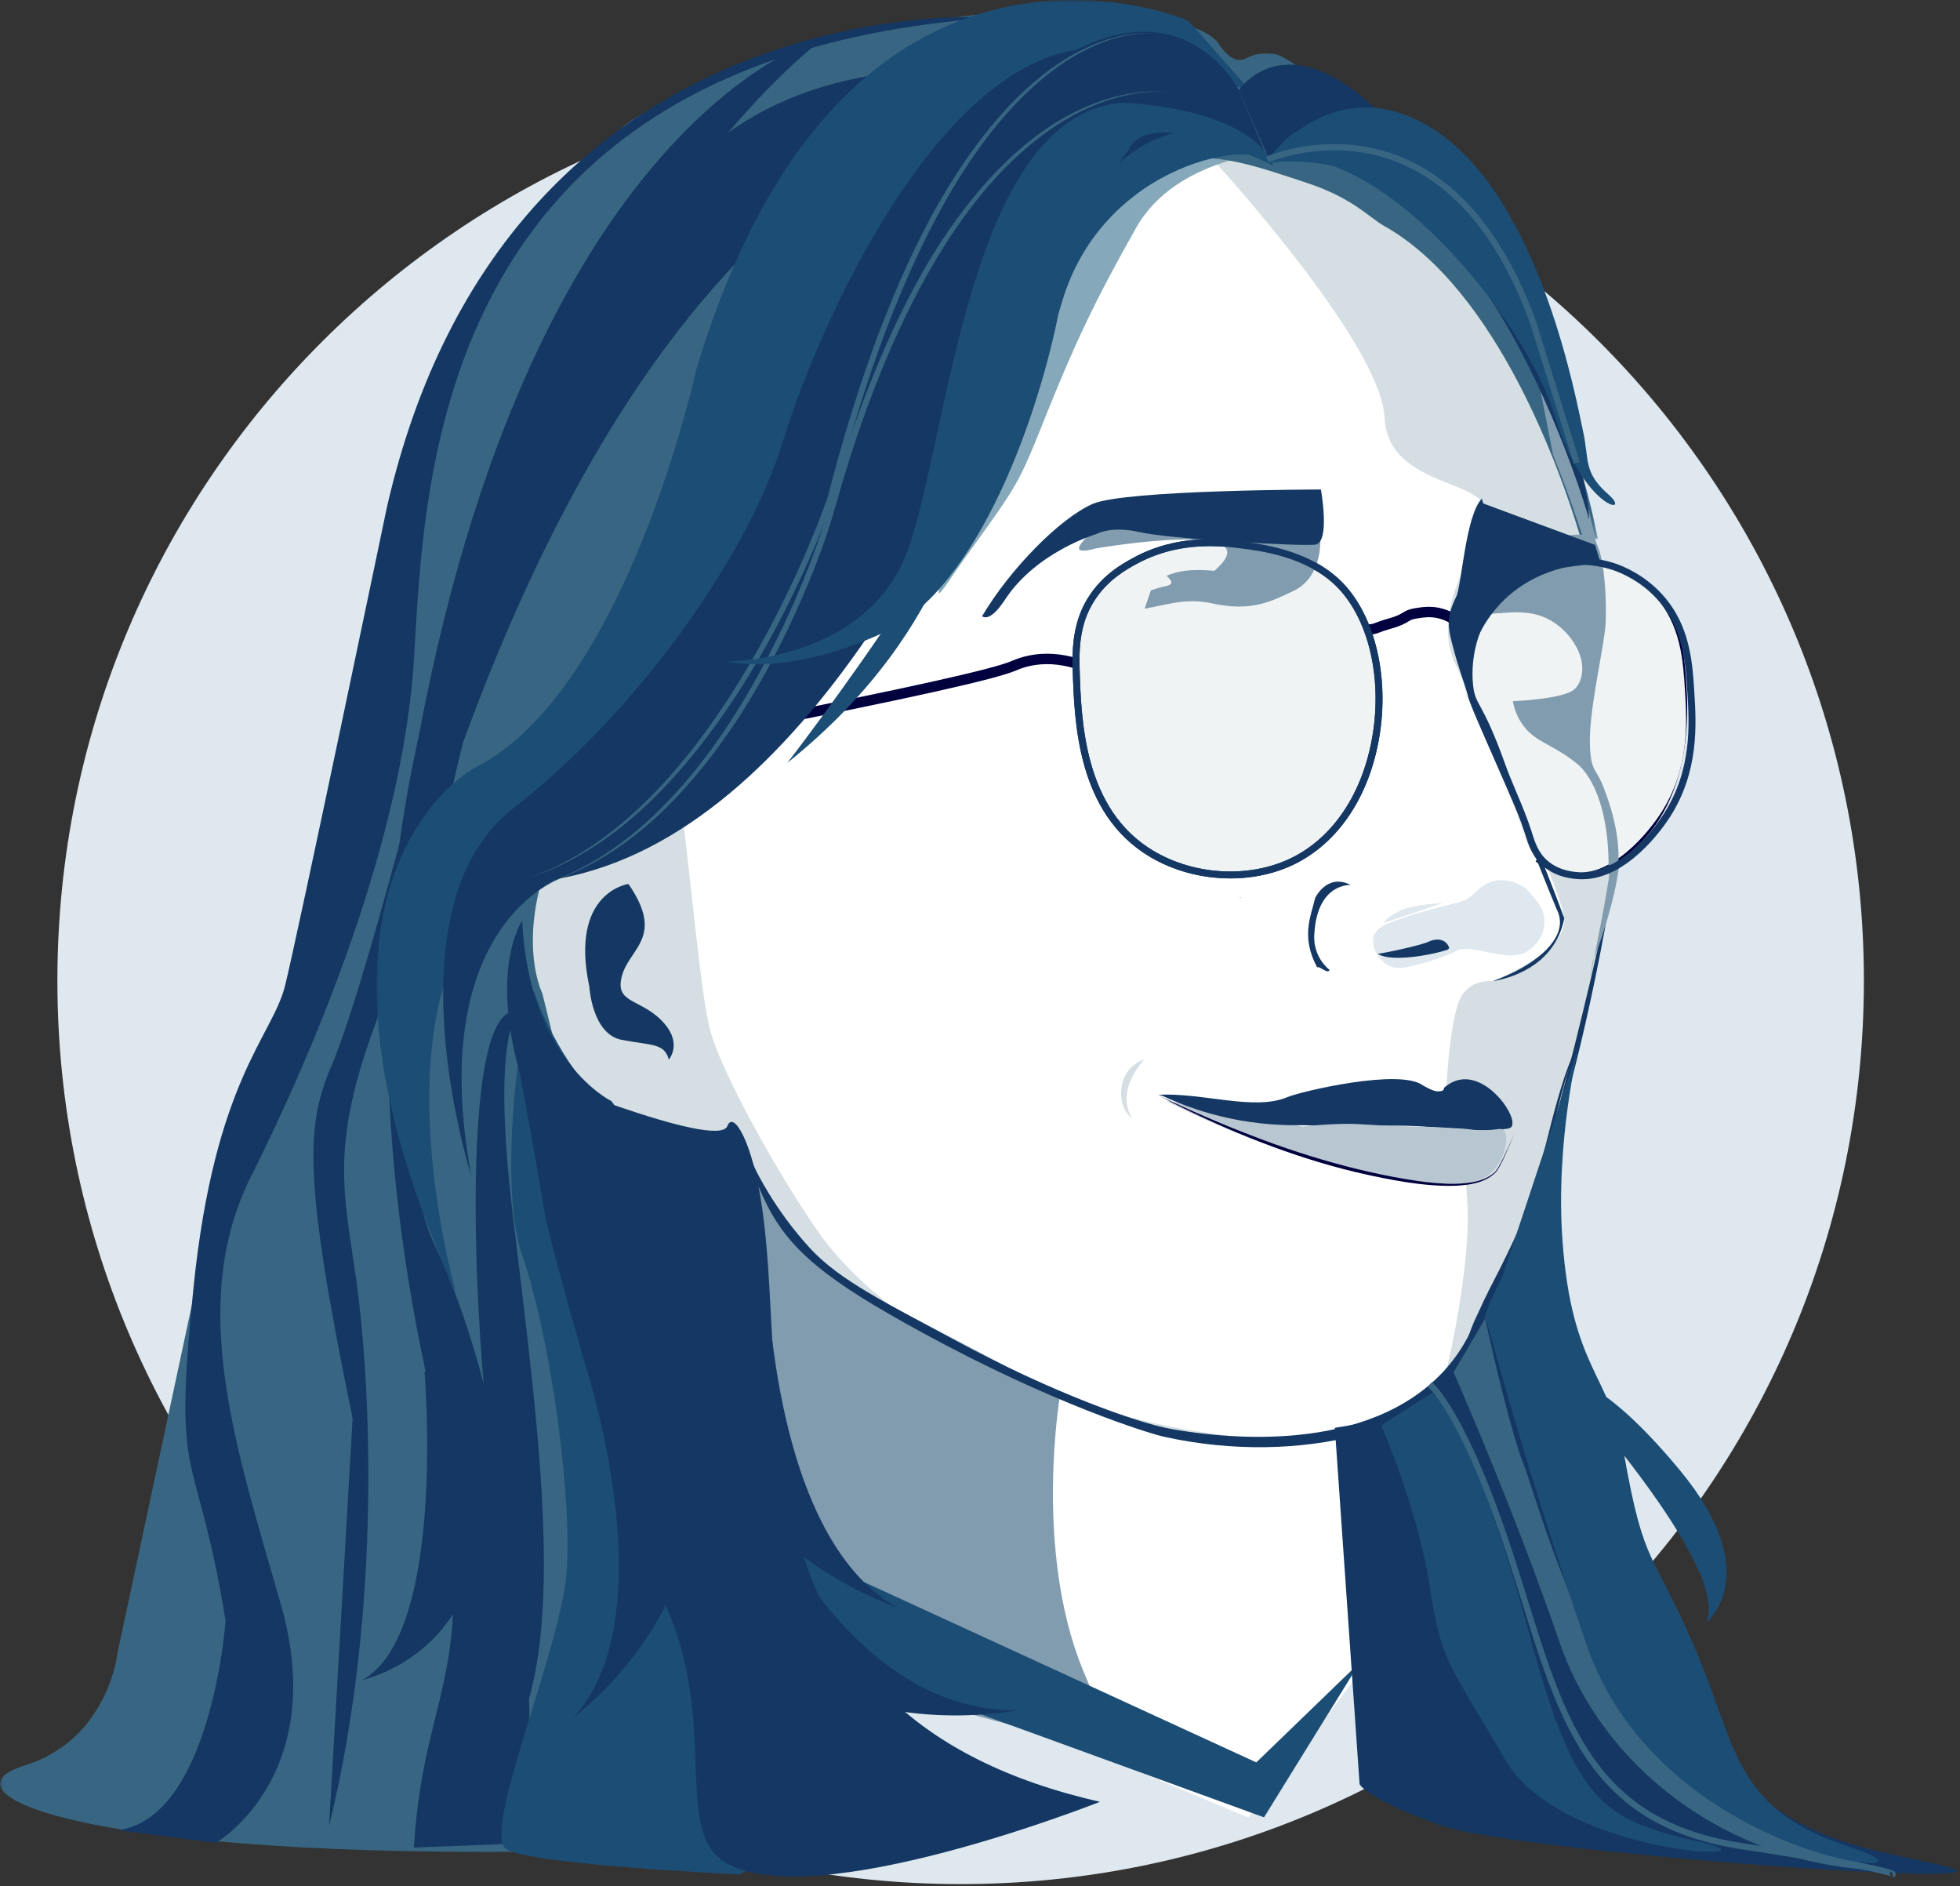 <?xml version="1.0" encoding="UTF-8"?>
<svg width="317px" height="305px" viewBox="0 0 317 305" version="1.1" xmlns="http://www.w3.org/2000/svg" xmlns:xlink="http://www.w3.org/1999/xlink">
    <rect x="0" y="0" width="317" height="305" fill="#333333" stroke="none"/>
    <title>Group 146</title>
    <defs>
        <polygon id="path-1" points="0 0 258.451 0 258.451 300.12 0 300.12"></polygon>
        <polygon id="path-3" points="1.42108547e-14 0 141.634 0 141.634 209.126 1.42108547e-14 209.126"></polygon>
    </defs>
    <g id="Page-1" stroke="none" stroke-width="1" fill="none" fill-rule="evenodd">
        <g id="Group-146">
            <path d="M301.455,158.558 C301.455,239.238 236.05,304.644 155.369,304.644 C74.687,304.644 9.282,239.238 9.282,158.558 C9.282,77.876 74.687,12.472 155.369,12.472 C236.05,12.472 301.455,77.876 301.455,158.558" id="Fill-1" fill="#DFE8EF"></path>
            <path d="M189.766,13.279 C189.766,13.279 127.322,27.689 117.716,60.626 C108.109,93.564 100.561,101.798 86.837,136.794 C73.113,171.79 73.113,184.828 74.485,197.179 C75.858,209.531 123.205,282.954 123.205,282.954 L138.586,267.338 L201.905,293.891 L208.033,286.232 L221.82,267.849 C221.82,267.849 235.055,243.841 235.055,232.861 C235.055,221.882 239.858,212.962 242.603,206.1 C245.348,199.238 250.151,184.828 250.151,184.828 C250.151,184.828 257.013,147.087 260.444,136.108 C263.875,125.129 256.327,91.505 257.013,83.957 C257.699,76.409 247.406,53.078 237.113,40.727 C226.821,28.375 189.766,13.279 189.766,13.279" id="Fill-3" fill="#FFFFFF"></path>
            <g id="Group-145">
                <path d="M171.456,225.514 C171.456,225.514 167.167,250.417 175.089,269.893 C180.579,283.388 178.371,272.382 183.012,280.36 C187.653,288.338 202.927,289.551 202.927,289.551 L124.289,268.36 L113.942,175.45 L134.832,206.305 L171.456,225.514 Z" id="Fill-5" fill="#829CAF"></path>
                <path d="M195.942,25.555 C195.942,25.555 223.313,55.266 223.923,67.465 C224.533,79.664 242.527,77.072 240.087,84.086 C237.647,91.101 231.515,99.098 235.48,107.637 C239.444,116.176 252.483,143.225 252.994,148.575 C253.506,153.926 241.392,158.652 241.392,158.652 C241.392,158.652 237.647,158.195 236.122,161.55 C234.597,164.905 233.987,174.207 233.987,175.427 C233.987,176.646 236.732,182.593 237.342,194.793 C237.952,206.992 232.473,230.294 230.18,232.977 C227.888,235.659 236.748,221.795 240.773,211.247 C244.799,200.699 249.124,191.673 250.495,186.773 C251.243,184.098 257.677,163.609 259.91,144.472 C261.736,128.826 261.152,115.242 258.69,93.083 C254.924,59.186 236.91,19.101 195.942,25.555" id="Fill-7" fill="#D5DEE2"></path>
                <path d="M206.629,24.53 C206.629,24.53 190.289,25.297 183.778,36.785 C177.267,48.276 173.821,55.551 169.225,67.041 C164.629,78.531 164.757,78.147 156.204,90.019 C151.481,96.575 149.31,101.51 156.204,82.743 C163.097,63.977 164.246,47.51 166.544,41.382 C168.842,35.254 184.927,19.552 198.714,21.466 C212.501,23.381 206.629,24.53 206.629,24.53" id="Fill-9" fill="#85A8BA"></path>
                <path d="M92.326,57.196 C92.326,57.196 57.33,160.125 68.309,204.728 C79.288,249.331 116.343,257.565 120.46,251.389 C124.577,245.214 107.422,229.431 107.422,193.749 C107.422,158.067 104.678,94.937 106.05,90.82 C107.422,86.702 92.326,57.196 92.326,57.196" id="Fill-11" fill="#143863"></path>
                <polygon id="Fill-13" fill="#1C4D75" points="127.608 250.232 127.088 265.719 204.437 293.852 219.971 268.752 203.189 284.968"></polygon>
                <g id="Group-17" transform="translate(0, 1.361)">
                    <mask id="mask-2" fill="white">
                        <use xlink:href="#path-1"></use>
                    </mask>
                    <g id="Clip-16"></g>
                    <path d="M255.522,85.212 C252.624,75.483 242.287,45.537 223.862,35.17 C221.366,33.765 218.88,30.699 211.287,28.18 C203.272,25.521 198.924,24.078 193.123,24.143 C178.575,24.307 168.594,33.801 167.401,34.97 C162.846,39.434 162.221,43.057 152.227,53.141 C137.29,68.211 144.087,66.519 138.355,78.672 C133.357,89.268 135.956,93.898 130.086,103.047 C127.382,107.262 125.753,108.79 122.829,114.19 C119.456,120.419 118.636,123.899 116.66,123.966 C113.811,124.063 113.768,116.886 107.831,112.956 C102.804,109.629 100.82,116.357 96.357,119.651 C89.475,124.73 85.335,133.264 92.826,143.05 C99.278,151.479 111.853,177.682 121.212,188.704 C124.494,192.57 110.509,206.107 113.565,212.361 C126.118,238.049 120.714,256.786 120.714,256.786 C132.608,305.225 136.057,265.966 150.871,288.455 L118.848,300.12 C100.091,290.065 85.225,298.062 85.225,298.062 C11.437,298.658 -9.76,288.38 3.882,284.154 C17.524,279.927 18.985,265.993 18.985,265.993 L33.395,198.573 C31.515,188.528 43.77,171.152 51.267,153.637 C59.373,134.701 57.905,137.808 60.459,114.318 C62.506,95.486 69.922,66.38 76.819,51.078 C77.201,50.228 77.859,48.769 78.842,46.914 C80.178,44.39 88.262,28.461 101.82,18.319 C101.82,18.319 127.863,0.957 174.049,0 C175.384,-0.027 193.849,1.055 197.017,5.61 C197.357,6.099 198.778,8.386 200.582,8.335 C201.441,8.31 201.793,7.772 203.137,7.445 C203.137,7.445 204.519,7.108 206.494,7.445 C208.789,7.836 247.688,32.657 258.451,85.775" id="Fill-15" fill="#386682" mask="url(#mask-2)"></path>
                </g>
                <polygon id="Fill-18" fill="#FCFCFD" points="152.696 119.731 152.564 119.894 152.787 119.92"></polygon>
                <path d="M242.232,182.675 C239.933,182.876 238.194,182.684 238.136,182.675 C235.886,182.332 233.577,182.48 231.31,182.258 C224.267,181.568 218.002,182.659 208.888,181.74 C208.888,181.74 206.319,181.481 187.326,177.019 C194.565,176.639 202.838,179.672 208.215,177.398 C210.401,176.473 226.407,172.704 230.138,175.502 C230.138,175.502 231.656,176.389 232.31,176.45 C233.723,176.582 233.531,175.907 233.531,175.907 C234.232,175.295 235.212,174.673 236.441,174.537 C241.052,174.027 245.566,180.743 244.451,182.206 C244.23,182.495 243.561,182.559 242.232,182.675" id="Fill-20" fill="#143863"></path>
                <path d="M200.609,145.237 L200.529,145.082 C200.529,145.082 200.661,145.152 200.664,145.144 C200.666,145.136 200.609,145.237 200.609,145.237" id="Fill-22" fill="#143863"></path>
                <path d="M210.673,182.154 C211.958,182.012 213.85,181.836 216.146,181.754 C220.243,181.607 220.543,181.961 227.168,182.112 C229.633,182.168 231.362,182.16 233.454,182.313 C234.456,182.386 234.585,182.442 235.86,182.545 C237.547,182.681 238.563,182.763 239.8,182.751 C242.298,182.727 242.657,182.348 243.099,182.675 C244.291,183.558 243.458,187.632 240.972,189.802 C239.348,191.221 236.606,192.154 226.829,190.705 C216.03,189.104 207.842,186.167 204.074,184.761 C200.116,183.284 194.748,181.097 188.568,177.993 C195.937,179.38 203.305,180.767 210.673,182.154" id="Fill-24" fill="#B8C6D1"></path>
                <path d="M240.623,89.944 L238.884,102.638 C239.986,101.126 242.103,98.657 245.555,96.829 C251.041,93.923 256.305,94.536 258.159,94.841 C257.737,94.278 257.134,93.428 256.491,92.338 C255.764,91.107 255.706,90.79 255.378,90.392 C254.276,89.053 252.063,89.155 249.956,89.279 C246.128,89.506 243.011,89.743 240.623,89.944" id="Fill-26" fill="#143863"></path>
                <path d="M104.584,159.185 C103.229,156.207 101.874,153.228 100.519,150.25 C100.807,150.089 101.094,149.929 101.381,149.768 C104.13,155.488 108.663,160.038 111.197,165.911 C112.13,168.075 111.193,169.023 109.227,169.075 C105.93,169.162 102.591,169.791 99.338,168.671 C99.704,168.465 99.812,168.18 99.608,167.798 C100.248,167.746 100.888,167.696 101.528,167.644 C104.187,168.476 107.585,168.601 109.055,166.927 C110.226,165.593 107.491,162.954 106.298,160.999 C105.871,160.298 105.564,159.398 104.584,159.185" id="Fill-28" fill="#143863"></path>
                <path d="M245.828,143.102 C245.828,143.102 243.02,141.421 240.356,142.959 C237.692,144.497 238.636,145.229 235.483,146.015 C232.33,146.801 228.728,147.735 227.274,148.316 C225.82,148.897 222.093,149.58 222.088,152.032 C222.084,154.483 224.244,156.967 227.068,156.454 C229.891,155.941 233.605,154.808 235.718,153.682 C237.831,152.555 243.744,155.582 246.635,154.033 C249.527,152.485 250.87,148.941 248.807,146.066 C246.743,143.19 245.828,143.102 245.828,143.102" id="Fill-30" fill="#DFE8EF"></path>
                <path d="M233.437,145.977 C231.321,146.2 228.35,146.333 226.268,147.329 C224.187,148.325 223.802,149.245 223.802,149.245 L233.437,145.977 Z" id="Fill-32" fill="#DFE8EF"></path>
                <path d="M215.039,156.839 C214.72,157.59 213.372,156.087 213.035,156.431 C210.399,151.51 211.96,148.32 212.708,145.207 C212.708,145.207 214.591,141.128 218.458,143.095 C218.458,143.095 212.99,142.718 212.568,151.126 C212.568,151.126 212.151,154.414 215.039,156.839" id="Fill-34" fill="#143863"></path>
                <path d="M234.195,153.527 C231.978,154.345 224.927,155.686 222.841,154.214 C224.005,154.118 229.911,152.801 230.946,152.313 C232.641,151.515 233.986,151.99 234.398,153.307 C234.32,153.373 234.252,153.446 234.195,153.527" id="Fill-36" fill="#143863"></path>
                <path d="M87.714,160.615 C87.714,160.615 83.133,151.578 89.81,136.261 C94.995,124.366 102.619,133.211 102.619,133.211 C101.76,138.921 121.585,107.998 121.563,111.814 C121.519,119.246 108.783,119.003 109.481,124.443 C112.057,144.501 113.348,161.444 114.971,166.987 C117.059,174.118 125.701,189.533 131.891,198.557 C146.442,219.771 181.901,232.025 206.006,232.633 C220.424,232.997 229.433,224.733 229.68,225.656 C230.054,227.058 209.666,236.676 188.622,231.718 C179.426,229.551 172.061,227.174 167.579,223.484 C162.154,221.811 140.351,210.194 132.888,204.322 C131.398,203.151 126.697,198.452 124.006,193.177 C121.461,188.188 118.87,186.318 115.608,185.572 C99.596,181.913 91.608,175.104 89.565,168.147" id="Fill-38" fill="#D5DEE2"></path>
                <path d="M187.619,177.006 C190.63,177.513 193.942,177.922 197.52,178.147 C204.854,178.608 211.354,178.171 216.716,177.436 L213.975,181.749 C210.816,182.023 206.645,182.093 201.85,181.369 C195.694,180.441 190.86,178.559 187.619,177.006" id="Fill-40" fill="#143863"></path>
                <path d="M244.967,183.203 C244.456,184.441 243.944,185.68 243.383,186.898 C243.103,187.506 242.811,188.111 242.482,188.697 C242.315,188.989 242.144,189.28 241.92,189.543 C241.678,189.79 241.419,190 241.144,190.202 C240.026,190.988 238.68,191.359 237.349,191.555 C236.01,191.736 234.656,191.785 233.311,191.727 C230.618,191.639 227.947,191.275 225.305,190.792 C222.664,190.304 220.039,189.738 217.438,189.07 C212.236,187.728 207.144,185.986 202.163,183.995 C197.189,181.983 192.309,179.741 187.58,177.217 C190.002,178.364 192.434,179.485 194.897,180.537 C197.351,181.606 199.829,182.619 202.329,183.573 C207.316,185.513 212.403,187.189 217.575,188.54 C220.159,189.223 222.77,189.805 225.395,190.308 C228.021,190.79 230.664,191.224 233.327,191.362 C234.657,191.447 235.993,191.426 237.311,191.275 C238.624,191.123 239.946,190.807 241.059,190.078 C241.33,189.893 241.601,189.69 241.832,189.463 C242.047,189.218 242.222,188.931 242.391,188.645 C242.726,188.068 243.024,187.468 243.317,186.866 C243.899,185.66 244.433,184.432 244.967,183.203" id="Fill-42" fill="#00003F"></path>
                <path d="M198.145,177.253 C195.604,177.427 193.063,177.601 190.522,177.774" id="Fill-44" fill="#CBCBD1"></path>
                <path d="M237.062,102.686 C233.553,99.297 231.088,99.695 229.29,99.981 L229.087,100.014 C228.379,100.126 228.164,100.255 227.774,100.493 C227.285,100.79 226.614,101.195 224.912,101.671 C224.014,101.922 223.503,102.115 223.131,102.257 C222.462,102.51 222.092,102.623 221.165,102.617 L221.192,100.933 C221.84,100.95 221.991,100.888 222.534,100.681 C222.936,100.528 223.488,100.32 224.459,100.049 C225.938,99.635 226.472,99.311 226.901,99.052 C227.358,98.775 227.79,98.513 228.825,98.35 L229.023,98.319 C230.927,98.013 234.117,97.501 238.232,101.474 L237.062,102.686 Z" id="Fill-46" fill="#00003F"></path>
                <path d="M121.48,117.974 L121.154,116.321 C146.296,111.374 160.581,108.199 163.61,106.886 C164.516,106.49 165.441,106.196 166.389,105.999 C168.879,105.482 171.542,105.639 174.3,106.464 L173.818,108.078 C171.33,107.333 168.946,107.189 166.732,107.649 C165.897,107.822 165.085,108.08 164.317,108.415 C161.096,109.812 147.096,112.933 121.48,117.974" id="Fill-48" fill="#00003F"></path>
                <path d="M215.888,230.864 C220.091,230.174 229.181,229.142 234.437,222.939 C237.913,218.836 236.075,216.409 241.002,209.074 C243.587,205.226 244.322,200.756 245.005,200.84 C245.485,200.898 243.506,206.417 242.946,207.816 C240.436,214.089 246.672,224.287 248.503,228.398 C248.503,228.398 259.072,243.612 270.966,271.06 C282.86,298.508 301.311,298.246 314.958,301.865 C328.574,305.476 245.3,299.469 233.079,295.155 C220.858,290.842 219.892,288.484 219.892,288.484" id="Fill-50" fill="#143863"></path>
                <path d="M84.778,298.05 C88.225,267.135 81.243,224.113 70.381,201.482 C59.518,178.852 74.907,120.014 74.907,120.014 C122.882,-11.239 194.064,16.239 194.064,16.239 C106.26,-4.58 101.566,41.35 81.652,80.273 C61.737,119.198 57.708,168.895 68.57,220.492 C79.432,272.087 68.747,269.771 66.937,298.736" id="Fill-52" fill="#143863"></path>
                <path d="M154.79,50.089 C154.79,50.089 152.301,59.82 146.87,65.251 C141.438,70.682 134.788,78.898 132.43,84.849 C129.301,92.747 128.087,103.722 127.408,106.437 C126.729,109.153 117.476,123.009 116.118,126.403 C114.76,129.798 104.919,137.109 102.203,130.999 C99.488,124.889 88.033,132.531 88.033,132.531 C88.033,132.531 106.958,93.949 106.279,87.16 C105.6,80.371 114.056,79.96 119.487,73.171 C124.919,66.382 137.379,54.955 139.854,51.447 C143.63,46.095 158.015,34.706 160.731,31.312 C163.447,27.918 187.116,15.372 195.942,25.555 C195.942,25.555 171.083,27.685 154.79,50.089" id="Fill-54" fill="#386682"></path>
                <path d="M53.213,295.306 C62.039,259.325 59.744,222.528 57.708,207.593 C55.671,192.657 52.956,185.189 61.781,162.786 C70.607,140.382 73.322,107.795 76.717,98.969 C80.111,90.144 98.177,34.406 133.48,5.893 C133.48,5.893 82.148,18.86 65.176,134.272 C65.176,134.272 57.708,162.786 53.634,172.29 C49.561,181.795 48.882,189.941 57.029,229.317" id="Fill-56" fill="#143863"></path>
                <path d="M199.095,91.693 C199.095,91.693 175.392,94.473 175.072,100.65 C175.072,100.65 174.111,102.503 185.962,100.032 C197.814,97.561 203.9,97.87 203.9,97.87 L199.095,91.693 Z" id="Fill-58" fill="#7F7F93"></path>
                <path d="M195.684,88.024 C192.307,88.024 187.981,88.588 183.667,90.95 C181.995,91.866 178.881,93.571 176.68,97.109 C174.89,99.988 174.185,103.216 174.324,107.901 C174.58,116.546 175.009,131.015 186.388,137.804 C193.343,141.955 202.62,142.328 209.471,138.735 C216.32,135.144 221.029,127.634 222.39,118.133 C223.743,108.691 221.307,99.396 216.184,94.452 C211.256,89.696 203.789,88.772 200.601,88.377 C199.466,88.236 197.753,88.024 195.684,88.024 M198.99,141.753 C194.51,141.753 189.956,140.587 186.1,138.287 C174.457,131.34 174.023,116.678 173.763,107.918 C173.622,103.178 174.375,99.753 176.203,96.813 C178.482,93.149 181.68,91.398 183.397,90.458 C190.514,86.562 197.63,87.443 200.668,87.819 C203.914,88.221 211.511,89.162 216.574,94.048 C221.822,99.113 224.324,108.598 222.946,118.213 C221.559,127.894 216.743,135.556 209.732,139.232 C206.516,140.919 202.78,141.753 198.99,141.753" id="Fill-60" fill="#00003F"></path>
                <path d="M216.379,94.25 C211.382,89.428 203.924,88.505 200.634,88.098 C197.369,87.694 190.428,86.929 183.533,90.705 C181.693,91.712 178.636,93.433 176.442,96.961 C174.588,99.942 173.907,103.315 174.043,107.91 C174.306,116.773 174.733,131.178 186.244,138.045 C192.941,142.041 202.28,142.823 209.601,138.984 C225.085,130.865 226.974,104.475 216.379,94.25" id="Fill-62" fill="#EFF3F4"></path>
                <path d="M195.688,88.306 C192.344,88.306 188.065,88.864 183.803,91.197 C182.153,92.101 179.082,93.783 176.918,97.258 C175.161,100.086 174.469,103.267 174.606,107.894 C174.859,116.481 175.286,130.853 186.531,137.564 C193.405,141.665 202.572,142.035 209.34,138.487 C216.108,134.938 220.763,127.505 222.113,118.094 C223.452,108.738 221.049,99.537 215.989,94.655 C211.129,89.964 203.726,89.047 200.566,88.656 C199.44,88.516 197.74,88.306 195.688,88.306 M198.992,142.033 C194.459,142.033 189.855,140.854 185.957,138.528 C174.181,131.502 173.744,116.744 173.482,107.927 C173.34,103.128 174.107,99.655 175.964,96.665 C178.284,92.939 181.523,91.165 183.262,90.212 C190.458,86.272 197.637,87.161 200.702,87.541 C203.976,87.946 211.638,88.895 216.769,93.846 C222.081,98.972 224.613,108.552 223.225,118.253 C221.825,128.026 216.954,135.763 209.863,139.482 C206.607,141.188 202.826,142.033 198.992,142.033" id="Fill-64" fill="#143863"></path>
                <path d="M261.206,140.811 C261.206,140.811 249.998,194.183 242.679,206.077 C242.679,206.077 252.972,190.827 261.206,140.811" id="Fill-66" fill="#143863"></path>
                <path d="M45.407,259.345 C38.063,233.798 30.311,210.75 40.604,190.217 C50.897,169.684 65.225,135.76 66.982,106.181 C68.738,76.602 70.413,8.991 160.99,2.831 C160.99,2.831 82.078,-3.328 62.562,82.077 C62.562,82.077 48.152,151.205 46.093,159.418 C44.035,167.631 34.73,174.624 31.299,208.161 C27.868,241.698 31.683,232.652 36.486,262.083 C36.486,262.083 34.194,293.875 19.097,295.934 L34.927,297.977 C34.927,297.977 53.415,287.201 45.407,259.345" id="Fill-68" fill="#143863"></path>
                <path d="M251.182,73.552 C251.182,73.552 260.978,97.2 259.148,105.435 C256.766,116.154 254.236,116.826 258.462,127.088 C261.664,134.865 261.321,137 258.081,153.621 C256.495,161.753 257.623,155.451 257.623,155.451 C257.623,155.451 264.256,139.287 261.512,131.053 C257.737,119.727 260.283,122.872 260.52,111.839 C261.139,83.126 248.118,57.85 248.118,57.85 L251.182,73.552 Z" id="Fill-70" fill="#829CAF"></path>
                <path d="M255.036,141.71 C254.755,141.71 254.47,141.697 254.18,141.672 C252.137,141.493 250.181,140.688 248.367,139.281 L248.711,138.837 C250.438,140.177 252.295,140.943 254.23,141.113 C258.927,141.527 262.51,138.198 264.233,136.599 C270.15,131.109 272.908,122.316 272.208,111.171 C271.887,106.055 271.609,101.637 268.237,97.425 C264.643,92.936 257.749,89.16 250.445,90.85 C243.544,92.445 240.015,98.116 239.098,99.816 C236.36,104.897 236.789,109.826 237.288,112.312 L237.586,112.472 C237.072,109.912 235.782,104.786 238.603,99.55 C239.549,97.797 243.188,91.951 250.319,90.302 C257.857,88.56 264.971,92.447 268.675,97.074 C272.158,101.425 272.455,106.141 272.768,111.134 C273.479,122.455 270.66,131.402 264.615,137.01 C262.937,138.567 259.552,141.709 255.036,141.71" id="Fill-72" fill="#00003F"></path>
                <path d="M260.079,91.256 C260.956,91.547 264.513,92.809 267.575,96.234 C271.859,101.026 272.214,106.744 272.516,111.613 C272.831,116.701 273.296,124.206 268.65,131.435 C267.95,132.525 261.993,141.548 254.518,141.219 C253.771,141.186 251.125,141.069 248.991,139.238 C247.263,137.754 246.734,135.886 246.176,134.128 C244.998,130.419 243.222,126.924 241.912,123.26 C238.227,112.953 237.113,114.065 236.731,110.454 C236.253,105.92 237.483,99.181 242.837,94.598 C247.803,90.349 254.588,89.433 260.079,91.256" id="Fill-74" fill="#EFF3F4"></path>
                <path d="M261.716,139.856 C261.543,141.829 260.168,144.103 260.168,140.146 C260.168,129.05 256.548,124.751 255.264,123.662 C251.731,120.666 248.866,120.165 246.895,117.961 C246.13,117.104 245.609,116.118 245.609,116.118 C245.033,115.026 244.793,114.029 244.682,113.383 C245.061,113.363 245.622,113.33 246.299,113.278 C253.394,112.742 254.502,111.651 254.875,111.215 C255.629,110.337 255.79,109.335 255.854,108.936 C256.376,105.686 253.648,101.613 250.093,99.956 C244.877,97.524 239.139,100.878 237.163,98.079 C237.084,97.967 238.555,97.933 237.634,96.339 C236.919,95.1 235.405,93.064 239.554,93.564 C242.023,93.861 236.379,91.032 238.342,90.412 C239.908,89.916 241.257,89.799 242.567,89.763 C246.706,89.65 253.879,84.909 257.437,86.956 C259.741,88.28 259.937,99.137 259.605,101.774 C258.938,107.082 256.863,115.62 257.166,120.988 C257.398,125.101 258.298,124.149 259.605,128.002 C259.605,128.002 262.2,134.34 261.716,139.856" id="Fill-76" fill="#829CAF"></path>
                <path d="M237.442,112.472 C235.431,106.392 235.361,105.919 235.096,104.956 C234.177,101.59 233.806,99.937 235.516,96.508 C236.413,94.705 237.012,83.348 239.675,80.617 C240.774,87.151 259.695,90.819 256.88,91.098 C241.327,92.642 237.868,105.027 237.662,107.415 C237.489,109.433 236.754,110.819 238.429,114.255 C239.312,116.065 240.559,118.753 241.904,122.18 C243.68,125.885 245.447,129.767 247.183,133.823 C249.339,138.864 251.268,143.761 252.998,148.48 C252.785,149.607 252.383,150.904 251.631,152.21 C248.645,157.399 242.594,158.465 241.393,158.652 C248.037,156.277 252.49,152.468 252.293,148.87 C252.263,148.312 252.117,147.688 251.767,147.01 C250.905,144.938 250.048,142.833 249.196,140.697 C248.189,138.168 247.216,135.666 246.28,133.192 C244.54,129.258 241.19,121.703 239.023,116.685 C237.346,112.807 237.442,112.472 237.442,112.472" id="Fill-78" fill="#143863"></path>
                <polygon id="Fill-80" fill="#143863" points="239.652 81.318 257.982 88.107 258.841 90.977 239.652 93.538"></polygon>
                <path d="M185.039,171.309 C185.039,171.309 181.837,172.224 181.379,175.884 C180.922,179.543 183.209,180.916 183.209,180.916 C183.209,180.916 180.007,177.256 185.039,171.309" id="Fill-82" fill="#D5DEE2"></path>
                <path d="M101.637,142.928 C101.637,142.928 92.06,144.222 95.318,159.547 C95.318,159.547 95.751,167.203 100.53,168.131 C105.309,169.06 107.465,168.623 108.166,171.328 C108.166,171.328 110.575,168.641 107.008,165.019 C103.441,161.396 99.369,162.272 100.592,157.778 C101.815,153.283 107.567,151.517 101.637,142.928" id="Fill-84" fill="#143863"></path>
                <path d="M185.129,98.409 C188.689,97.84 191.734,96.615 195.994,97.557 C202.363,98.965 205.624,97.254 209.211,95.541 C213.06,93.704 214.061,89.06 213.334,84.746 C213.203,83.965 213.887,80.942 213.139,80.825 C207.344,79.923 184.064,80.836 178.731,83.68 C179.124,84.312 170.147,90.613 177.279,88.668 C177.279,88.668 206.387,83.683 196.395,92.297 C193.765,92.078 191.136,92.025 188.671,93.104 C189.501,93.858 190.009,94.516 188.39,94.808 C187.626,94.946 186.891,95.223 186.147,95.446" id="Fill-86" fill="#829CAF"></path>
                <path d="M213.638,79.15 C213.638,79.15 181.973,79.182 176.725,81.476 C171.477,83.769 163.427,91.907 158.843,99.62 C158.843,99.62 159.971,100.896 162.539,96.966 C167.618,89.193 177.323,86.353 177.323,86.353 C177.323,86.353 179.666,84.966 184.323,86.045 C188.979,87.124 210.244,88.367 212.72,88.063 C215.196,87.76 213.638,79.15 213.638,79.15" id="Fill-88" fill="#143863"></path>
                <path d="M195.688,88.306 C192.344,88.306 188.065,88.864 183.803,91.197 C182.153,92.101 179.082,93.783 176.918,97.258 C175.161,100.086 174.469,103.267 174.606,107.894 C174.859,116.481 175.286,130.853 186.531,137.564 C193.405,141.665 202.572,142.035 209.34,138.487 C216.108,134.938 220.763,127.505 222.113,118.094 C223.452,108.738 221.049,99.537 215.989,94.655 C211.129,89.964 203.726,89.047 200.566,88.656 C199.44,88.516 197.74,88.306 195.688,88.306 M198.992,142.033 C194.459,142.033 189.855,140.854 185.957,138.528 C174.181,131.502 173.744,116.744 173.482,107.927 C173.34,103.128 174.107,99.655 175.964,96.665 C178.284,92.939 181.523,91.165 183.262,90.212 C190.458,86.272 197.637,87.161 200.702,87.541 C203.976,87.946 211.638,88.895 216.769,93.846 C222.081,98.972 224.613,108.552 223.225,118.253 C221.825,128.026 216.954,135.763 209.863,139.482 C206.607,141.188 202.826,142.033 198.992,142.033" id="Fill-90" fill="#143863"></path>
                <path d="M118.735,182.254 C118.386,182.331 121.088,188.506 123.586,193.878 C127.424,202.131 133.756,207.068 149.128,215.455 C170.552,227.144 185.97,231.8 188.165,232.29 C210.468,237.275 232.937,230.869 238.236,219.782 C239.662,216.799 239.401,213.47 243.064,206.18 C244.649,203.024 245.838,200.784 247.977,195.08 C250.379,188.675 252.071,174.963 255.335,169.175 C252.325,172.637 249.189,190.32 247.035,195.478 C242.723,205.804 240.425,208.526 238.399,214.079 C237.307,216.653 235.249,220.449 231.256,223.874 C217.501,235.677 194.607,231.979 189.308,231.032 C184.218,230.123 170.218,225.261 154.084,216.508 C143.333,210.675 135.801,207.014 131.073,201.898 C125.221,195.565 122.199,189.104 122.199,189.104 C120.533,185.54 118.977,182.201 118.735,182.254" id="Fill-92" fill="#143863"></path>
                <path d="M231.65,225.211 C234.327,227.48 240.033,237.184 247.352,264.275 C254.672,291.365 259.072,294.244 274.626,297.739 C290.179,301.235 252.667,300.361 243.518,284.631 C234.369,268.901 233.097,268.85 231.267,256.615 C229.437,244.381 223.39,230.451 223.39,230.451 L231.65,225.211 Z" id="Fill-94" fill="#1C4D75"></path>
                <path d="M235.097,221.892 C235.097,221.892 244.963,244.274 252.218,265.498 C255.134,274.028 260.305,281.532 266.95,287.509 C276.839,296.405 289.993,301.919 303.839,302.399 C303.839,302.399 278.716,293.246 271.427,286.462 C256.68,272.735 248.151,241.15 246.492,236.979 C243.919,230.511 240.203,213.211 240.203,213.211 L235.097,221.892 Z" id="Fill-96" fill="#386682"></path>
                <g id="Group-100" transform="translate(60.889, 0)">
                    <mask id="mask-4" fill="white">
                        <use xlink:href="#path-3"></use>
                    </mask>
                    <g id="Clip-99"></g>
                    <path d="M131.315,3.339 C131.315,3.339 75.656,-20.661 51.656,60.02 C51.656,60.02 40.416,111.592 16.123,124.023 C16.123,124.023 -17.886,141.235 12.884,209.126 C12.884,209.126 -1.691,158.446 22.601,142.191 C46.894,125.935 71.552,91.758 83.515,63.904 C95.479,36.051 123.01,5.452 141.634,15.014 L131.315,3.339 Z" id="Fill-98" fill="#1C4D75" mask="url(#mask-4)"></path>
                </g>
                <path d="M205.48,25.807 C205.48,25.807 181.076,17.241 168.82,47.489 C156.565,77.737 130.523,134.451 90.693,142.013 C90.693,142.013 68.673,149.472 76.236,190.169 C76.236,190.169 62.353,146.74 83.033,130.67 C103.714,114.601 121.331,89.079 126.693,71.12 C132.055,53.16 165.14,-27.81 205.48,25.807" id="Fill-101" fill="#143863"></path>
                <path d="M200.373,14.573 C200.373,14.573 211.352,-2.278 234.33,32.19 C257.309,66.658 257.013,83.957 257.013,83.957 C257.013,83.957 239.09,20.448 205.479,26.318 L200.373,14.573 Z" id="Fill-103" fill="#143863"></path>
                <path d="M200.373,14.573 C200.373,14.573 190.671,-4.831 167.692,12.02 C144.714,28.871 175.352,26.318 175.352,26.318 L195.777,21.722 L204.458,24.275 L200.373,14.573 Z" id="Fill-105" fill="#143863"></path>
                <path d="M189.065,14.963 C185.481,14.542 181.864,15.271 178.498,16.441 C175.125,17.653 171.957,19.391 169.076,21.511 C163.258,25.705 158.518,31.215 154.48,37.108 C150.438,43.023 147.12,49.411 144.227,55.967 C141.361,62.538 138.888,69.286 136.81,76.156 C135.707,79.584 134.877,83.047 133.69,86.495 C132.514,89.91 131.201,93.272 129.768,96.582 C126.894,103.195 123.597,109.641 119.672,115.701 C115.758,121.759 111.228,127.455 105.915,132.35 C100.566,137.179 94.302,141.105 87.379,143.135 C94.254,140.947 100.383,136.9 105.582,131.991 C110.787,127.059 115.216,121.354 119.023,115.287 C122.817,109.206 126.118,102.818 128.931,96.223 C130.341,92.927 131.633,89.578 132.785,86.188 C133.929,82.829 134.766,79.282 135.857,75.861 C137.971,68.971 140.484,62.198 143.397,55.599 C146.346,49.025 149.671,42.574 153.85,36.672 C158,30.782 162.852,25.271 168.794,21.115 C171.752,19.038 174.994,17.355 178.418,16.211 C181.838,15.108 185.488,14.46 189.065,14.963" id="Fill-107" fill="#386682"></path>
                <path d="M186.767,5.476 C184.748,5.247 182.713,5.566 180.765,6.069 C178.811,6.585 176.933,7.359 175.146,8.29 C171.56,10.153 168.382,12.707 165.513,15.53 C159.758,21.203 155.283,28.035 151.467,35.133 C147.69,42.273 144.542,49.739 141.842,57.358 C139.136,64.978 136.886,72.752 134.822,80.575 L134.816,80.597 L134.812,80.609 C132.514,87.034 129.739,93.24 126.654,99.3 C123.556,105.35 120.097,111.227 116.12,116.746 C114.149,119.517 112.043,122.194 109.79,124.742 C107.545,127.293 105.175,129.748 102.582,131.952 C97.467,136.422 91.557,140.06 85.082,142.113 C91.511,139.917 97.303,136.167 102.287,131.618 C104.803,129.363 107.149,126.921 109.341,124.352 C111.547,121.793 113.607,119.109 115.532,116.329 C119.4,110.787 122.792,104.919 125.865,98.898 C128.906,92.867 131.651,86.653 133.894,80.3 L133.883,80.335 C135.892,72.472 138.225,64.689 140.964,57.044 C143.715,49.407 146.884,41.901 150.751,34.746 C154.681,27.646 159.273,20.816 165.153,15.159 C168.095,12.354 171.373,9.858 175.026,8.055 C176.848,7.154 178.756,6.417 180.732,5.941 C182.702,5.478 184.753,5.202 186.767,5.476" id="Fill-109" fill="#386682"></path>
                <path d="M207.012,26.828 C207.012,26.828 178.416,-3.81 156.97,75.849 C156.97,75.849 155.438,100.87 127.353,123.338 C127.353,123.338 163.53,76.703 171.778,48.785 C178.416,26.317 203.438,21.722 207.012,26.828" id="Fill-111" fill="#1C4D75"></path>
                <path d="M234.076,36.531 C234.076,36.531 213.139,8.957 205.48,26.317 C205.48,26.317 220.288,23.765 234.076,36.531" id="Fill-113" fill="#1C4D75"></path>
                <path d="M182.501,24.275 C182.501,24.275 174.331,34.488 171.267,50.318 C168.203,66.147 158.501,95.254 142.671,102.403 C126.842,109.551 117.706,106.947 117.706,106.947 C117.706,106.947 140.118,106.998 146.756,89.126 C153.395,71.254 156.459,18.658 181.48,16.615 C181.48,16.615 201.905,17.126 205.99,26.828 C205.99,26.828 186.075,16.615 182.501,24.275" id="Fill-115" fill="#1C4D75"></path>
                <path d="M255.487,91.316 C251.378,91.316 247.273,92.744 244.16,95.408 C239.064,99.768 237.764,106.206 238.247,110.777 C238.418,112.392 238.735,112.98 239.431,114.269 C240.238,115.766 241.459,118.028 243.398,123.453 C243.968,125.045 244.64,126.638 245.289,128.178 C246.13,130.171 246.999,132.233 247.669,134.34 L247.746,134.586 C248.258,136.207 248.787,137.883 250.315,139.194 C251.633,140.325 253.377,140.946 255.5,141.04 C256.73,141.097 263.108,140.886 269.136,131.514 C273.682,124.44 273.219,116.973 272.913,112.032 C272.611,107.16 272.269,101.639 268.114,96.991 C265.349,93.898 262.12,92.59 260.859,92.172 C259.125,91.596 257.306,91.316 255.487,91.316 M255.878,142.171 C255.736,142.171 255.594,142.169 255.451,142.162 C253.071,142.057 251.097,141.346 249.583,140.046 C247.813,138.527 247.208,136.613 246.675,134.925 L246.598,134.68 C245.944,132.622 245.085,130.585 244.254,128.614 C243.599,127.06 242.921,125.453 242.341,123.831 C240.43,118.486 239.234,116.27 238.443,114.803 C237.722,113.466 237.324,112.73 237.13,110.896 C236.618,106.04 238.003,99.198 243.429,94.554 C248.213,90.46 255.192,89.105 261.214,91.105 C262.559,91.553 266.007,92.948 268.951,96.243 C273.366,101.181 273.737,107.158 274.034,111.961 C274.349,117.05 274.826,124.738 270.08,132.121 C268.986,133.824 263.237,142.171 255.878,142.171" id="Fill-117" fill="#143863"></path>
                <path d="M255.336,169.174 C255.336,169.174 251.514,184.496 252.714,200.7 C254.246,221.381 260.374,222.147 262.672,235.168 C265.959,253.798 267.267,250.487 274.161,266.572 C281.054,282.657 280.289,292.615 299.437,298.742 C318.586,304.87 268.799,301.806 256.544,265.806 C244.289,229.806 240.714,213.466 240.204,213.211 C239.693,212.955 243.064,206.179 243.064,206.179 L255.336,169.174 Z" id="Fill-119" fill="#1C4D75"></path>
                <path d="M204.969,25.807 C204.969,25.807 216.714,9.977 233.054,21.722 C249.394,33.467 255.011,65.126 256.033,69.722 C257.054,74.318 256.033,76.36 260.118,79.935 C264.203,83.509 256.033,82.488 251.437,67.169 C246.841,51.849 222.841,21.722 204.969,25.807" id="Fill-121" fill="#1C4D75"></path>
                <path d="M231.257,223.874 C231.257,223.874 236.629,228.019 244.289,251.509 C251.948,274.998 255.002,294.401 281.565,298.487 C308.118,302.572 306.076,303.083 306.076,303.083" id="Stroke-123" stroke="#386682"></path>
                <path d="M204.969,25.807 C204.969,25.807 233.565,13.041 247.863,51.849 L255.011,74.828" id="Stroke-125" stroke="#386682"></path>
                <path d="M128.884,297.466 C128.884,297.466 117.65,298.487 115.097,280.615 C112.544,262.743 113.565,250.998 112.033,231.083 C110.501,211.168 100.562,178.338 98.756,177.977 C93.65,176.956 87.522,164.19 86.501,160.615 C85.48,157.041 79.863,189.722 84.459,202.998 C89.054,216.275 92.629,242.317 91.607,254.572 C90.586,266.828 77.82,296.445 81.905,298.998 C85.99,301.551 119.693,303.083 119.693,303.083 L128.884,297.466 Z" id="Fill-127" fill="#1C4D75"></path>
                <path d="M83.948,172.871 C83.948,172.871 116.118,186.148 117.65,182.062 C118.616,179.488 121.735,184.616 123.267,195.339 C127.834,227.31 117.139,277.552 177.905,291.339 C177.905,291.339 131.238,309.852 117.139,301.041 C108.969,295.935 116.057,279.11 107.948,260.19 C100.288,242.318 88.736,200.42 88.033,195.85 C87.012,189.211 83.948,172.871 83.948,172.871" id="Fill-129" fill="#143863"></path>
                <path d="M117.65,230.573 C117.65,230.573 132.969,277.041 164.629,276.53 C164.629,276.53 142.161,281.126 126.331,268.871 C110.501,256.616 117.65,230.573 117.65,230.573" id="Fill-131" fill="#143863"></path>
                <path d="M123.956,203.463 C123.956,203.463 124.067,248.259 145.145,259.918 C145.145,259.918 116.389,250.421 113.954,225.84 C111.516,201.259 123.956,203.463 123.956,203.463" id="Fill-133" fill="#143863"></path>
                <path d="M252.187,222.811 C252.187,222.811 280.167,253.477 275.94,262.375 C275.94,262.375 285.718,254.623 271.664,237.692 C257.609,220.762 252.187,222.811 252.187,222.811" id="Fill-135" fill="#1C4D75"></path>
                <path d="M93.946,218.335 C93.946,218.335 108.499,260.454 92.774,277.695 C92.774,277.695 116.324,260.194 110.54,236.374 C104.756,212.554 93.946,218.335 93.946,218.335" id="Fill-137" fill="#143863"></path>
                <path d="M68.659,221.824 C68.659,221.824 72.267,264.201 58.579,271.65 C58.579,271.65 77.781,267.553 77.451,244.703 C77.122,221.854 68.659,221.824 68.659,221.824" id="Fill-139" fill="#143863"></path>
                <path d="M84.459,148.871 C84.459,148.871 78.331,157.552 85.48,177.977 C92.629,198.403 98.757,221.381 103.353,224.956 C107.948,228.53 103.353,191.254 103.353,191.254 L98.757,177.977 C98.757,177.977 85.48,171.339 84.459,148.871" id="Fill-141" fill="#143863"></path>
                <path d="M83.948,163.679 C83.948,163.679 79.352,166.232 82.927,196.36 C86.501,226.487 91.097,258.658 84.969,276.53 C78.842,294.402 70.161,296.955 70.161,296.955 C70.161,296.955 86.501,278.062 81.395,249.466 C76.288,220.87 73.735,160.615 83.948,163.679" id="Fill-143" fill="#143863"></path>
            </g>
        </g>
    </g>
</svg>